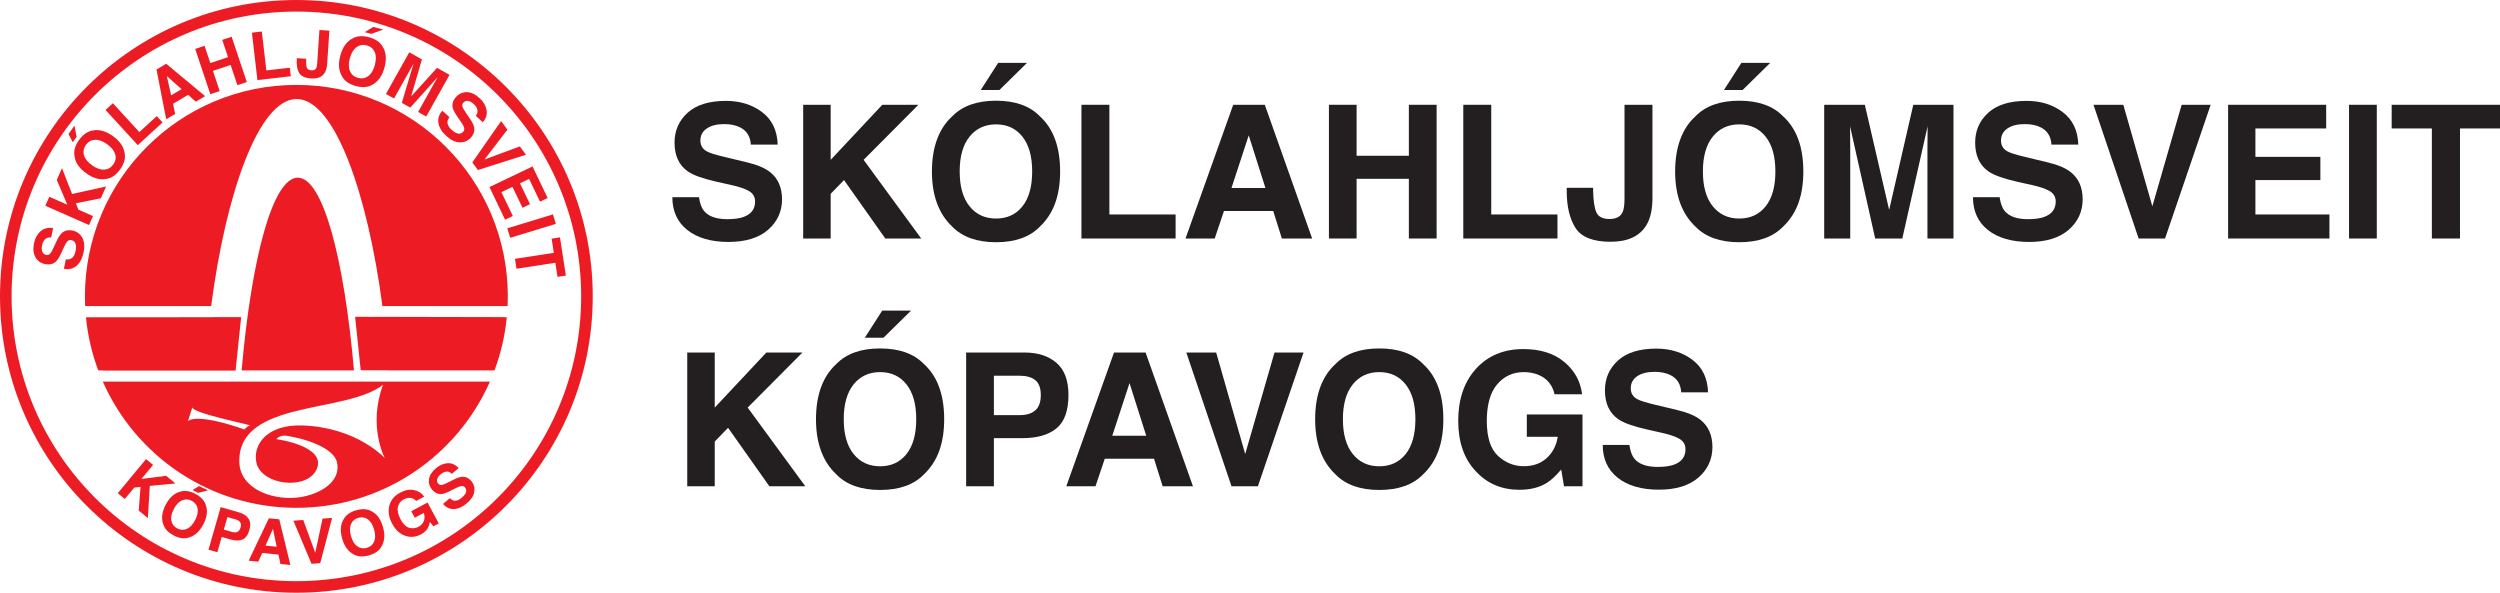 <?xml version="1.0" encoding="UTF-8"?><svg id="Lag_2" xmlns="http://www.w3.org/2000/svg" viewBox="0 0 6054.8 1435.59"><g id="Layer_3"><path d="m717.79,0C321.37,0,0,321.37,0,717.79s321.37,717.79,717.79,717.79,717.79-321.37,717.79-717.79S1114.22,0,717.79,0Zm0,1407.53c-380.93,0-689.73-308.8-689.73-689.73S336.87,28.06,717.79,28.06s689.73,308.8,689.73,689.73-308.8,689.73-689.73,689.73Z" fill="#ed1c24"/><path d="m651.2,1255.19l-48.97,102.79,23.31,2.38,9.62-21.18,39.3,4.02,4.63,22.63,24.17,2.47-26.88-110.54-25.19-2.57Zm-8.16,66.23l18.04-40.57,9.03,43.34-27.07-2.77Z" fill="#ed1c24"/><path d="m899.97,1238.32c-10.06-5.83-22.47-6.66-37.22-2.49s-24.89,11.36-30.42,21.59c-7.78,12.43-9,28.09-3.66,47,5.23,18.53,14.47,31.25,27.7,38.14,10.06,5.83,22.47,6.66,37.22,2.49,14.75-4.17,24.89-11.36,30.42-21.59,7.63-12.79,8.83-28.45,3.59-46.98-5.34-18.9-14.55-31.62-27.63-38.16Zm6.17,73.25c-3.26,7.72-9.16,12.79-17.71,15.21-8.54,2.41-16.25,1.19-23.11-3.68-6.87-4.86-11.94-13.11-15.22-24.73-3.28-11.62-3.27-21.3.04-29.04,3.31-7.74,9.23-12.81,17.78-15.23,8.54-2.41,16.21-1.16,23.02,3.74,6.8,4.91,11.84,13.15,15.11,24.73,3.28,11.62,3.32,21.29.1,29Z" fill="#ed1c24"/><path d="m996.07,1238.18l8.48,15.76,21.85-11.76c2.35,6.72,2.44,13.13.27,19.23-2.17,6.1-6.57,10.93-13.19,14.49-6.75,3.63-14.07,4.46-21.96,2.48-7.89-1.98-14.97-8.77-21.22-20.39-6.21-11.53-8.41-21.48-6.61-29.86,1.8-8.38,6.5-14.61,14.1-18.7,3.97-2.14,7.96-3.38,11.96-3.71,7.19-.56,13.26,1.98,18.23,7.62l19.41-10.45c-5.96-8.52-14.23-13.87-24.78-16.03-10.56-2.17-21.84-.02-33.84,6.44-13.84,7.45-22.48,18.05-25.93,31.8-3.45,13.75-1.06,28.28,7.17,43.57,8.14,15.12,18.71,24.79,31.73,29.02,12.65,4.37,25.24,3.19,37.75-3.54,7.6-4.09,13.15-9.14,16.63-15.15,2.04-3.47,3.76-8.47,5.15-15l8.33,10.72,13.07-7.03-27.27-50.67-39.34,21.17Z" fill="#ed1c24"/><path d="m601.87,1256.17c-4.63-7.08-12.12-12.1-22.48-15.07l-44.9-12.86-29.53,103.09,21.4,6.13,10.62-37.07,21.89,6.27c11.42,3.27,20.93,3.27,28.53,0,7.6-3.27,13.14-10.99,16.62-23.16,3.19-11.14,2.47-20.26-2.16-27.33Zm-19.21,21.36c-1.54,5.36-4.06,8.88-7.56,10.55-3.55,1.66-7.87,1.76-12.95.3l-20.07-5.75,8.69-30.35,20.07,5.75c5.08,1.46,8.71,3.73,10.87,6.82,2.17,3.09,2.48,7.32.95,12.68Z" fill="#ed1c24"/><path d="m1120.23,1154.67c-5.25.15-11.6,2.08-19.06,5.78l-17.03,8.44c-6.56,3.27-11.08,5.12-13.57,5.55-3.82.72-6.96-.38-9.41-3.32-2.67-3.2-3.44-6.8-2.29-10.79,1.15-3.99,3.94-7.84,8.37-11.54,3.98-3.33,7.89-5.42,11.72-6.28,5.76-1.27,10.86.44,15.29,5.14l16.53-13.81c-7.61-8.5-16.39-12.49-26.35-11.97-9.96.52-19.28,4.4-27.95,11.65-10.38,8.68-16.22,17.69-17.51,27.05s1.15,17.72,7.31,25.09c6.75,8.08,14.48,11.7,23.2,10.86,5.17-.46,12.85-3.31,23.03-8.52l10.34-5.32c6.03-3.14,10.85-4.98,14.44-5.52,3.63-.5,6.58.61,8.84,3.32,3.89,4.65,4.15,9.84.77,15.56-1.79,3.01-4.71,6.21-8.76,9.6-6.78,5.66-12.97,7.96-18.59,6.91-3.08-.58-6.45-2.54-10.11-5.87l-16.42,13.71c7.15,8.56,15.84,12.72,26.07,12.49,10.23-.24,20.71-4.83,31.43-13.79,10.5-8.77,16.54-18.04,18.14-27.81,1.6-9.77-.74-18.42-7.02-25.94-6.12-7.33-13.26-10.88-21.41-10.65Z" fill="#ed1c24"/><polygon points="763.55 1338.91 734.48 1259.38 710.6 1261.1 754.45 1365.46 775.57 1363.93 804.36 1254.34 781.14 1256.02 763.55 1338.91" fill="#ed1c24"/><path d="m473.18,1196.11c-13.57-7.12-25.88-8.87-36.93-5.24-14.2,3.67-25.85,14.21-34.98,31.6-8.94,17.05-10.98,32.63-6.12,46.74,3.3,11.15,11.73,20.29,25.31,27.41,13.57,7.12,25.88,8.87,36.93,5.24,14.33-4.04,25.97-14.58,34.92-31.64,9.12-17.4,11.18-32.96,6.18-46.71-3.3-11.15-11.73-20.29-25.31-27.41Zm-.72,63.71c-5.61,10.7-12.23,17.74-19.87,21.12-7.68,3.37-15.45,2.99-23.31-1.14-7.86-4.12-12.61-10.31-14.25-18.57-1.64-8.25.34-17.73,5.95-28.42,5.61-10.7,12.28-17.71,20-21.06,7.72-3.34,15.52-2.95,23.38,1.17,7.86,4.12,12.57,10.31,14.14,18.55,1.56,8.24-.45,17.69-6.03,28.34Z" fill="#ed1c24"/><polygon points="402.57 1152.4 342.52 1159.96 370.71 1125.97 353.75 1111.89 285.28 1194.43 302.24 1208.5 325.14 1180.9 340.39 1179.27 335.95 1236.47 358.12 1254.86 362.84 1176.82 424.86 1170.89 402.57 1152.4" fill="#ed1c24"/><polygon points="466.28 1186.79 479.55 1193.75 503.97 1187.53 481.84 1177.22 466.28 1186.79" fill="#ed1c24"/><path d="m721.26,430.33c-59.98,0-111.78,190.7-136.06,466.81h272.11c-24.28-276.11-76.08-466.81-136.06-466.81Z" fill="#ed1c24"/><path d="m860.07,767.28l13.55,129.55h67.41c0,.1.01.21.02.31h256.57c15.22-40.71,25.42-83.88,29.82-128.75h-5.62c.02-.23.03-.35.03-.35l-361.79-.76Z" fill="#ed1c24"/><path d="m511.44,741.28c34.89-269.05,114.34-501.46,207.01-501.46s172.55,232.41,207.66,501.46h303.26c.35-7.79.54-15.62.54-23.49,0-282.84-229.28-512.12-512.12-512.12S205.68,434.96,205.68,717.79c0,7.87.19,15.7.54,23.49h305.23Z" fill="#ed1c24"/><path d="m249,924.25c79.39,180.01,259.42,305.66,468.79,305.66s389.4-125.65,468.79-305.66H249Zm206.02,95.72l11.01-33.88c-4.02,13.12,128.38,40.19,139.76,44.05-9.32,3.39-13.65,10.07-13.65,10.07-120.47-42.16-137.13-20.24-137.13-20.24Zm276.99,10.45c-85.55-2.82-120.52,46.65-110.96,90.35,11.86,54.21,121.98,67.76,145.69,16.09,26.12-56.91-97.41-73.32-97.41-73.32,0,0,5.27-8.28,20.71-8.66,44.73,5.78,118.21,28.61,126.12,64.75,11.4,52.11-51.39,81.88-100.52,85.83-60.06,4.83-135.24-22.89-136.09-87.53-1.98-150.49,258.07-115.2,348.14-186.07-37.27,99.95,4.24,177.6,4.24,177.6,0,0-67.39-74.69-199.91-79.06Z" fill="#ed1c24"/><path d="m570.54,897.56l13.55-129.55-179.24.38h-196.7c4.4,44.87,14.59,88.04,29.82,128.75h11.02c.8.32,1.32.42,1.32.42h320.22Z" fill="#ed1c24"/><path d="m182.95,608.17c1.15-5.58,1.47-10.24.96-13.98-.99-7.09-4.69-11.3-11.09-12.62-3.74-.77-6.97.27-9.7,3.12-2.67,2.87-5.5,7.65-8.49,14.35l-5.16,11.43c-5.09,11.23-9.67,18.78-13.72,22.64-6.8,6.55-15.76,8.68-26.87,6.39-10.14-2.09-17.81-7.52-23-16.28-5.19-8.76-6.31-20.29-3.36-34.58,2.46-11.93,7.73-21.46,15.79-28.58,8.07-7.12,18.16-9.64,30.28-7.57l-4.69,22.74c-6.9-1-12.35.98-16.36,5.92-2.66,3.3-4.55,7.69-5.68,13.17-1.26,6.1-1.03,11.21.68,15.36,1.71,4.14,4.77,6.67,9.17,7.58,4.05.83,7.44-.33,10.18-3.51,1.81-2.03,4.38-6.62,7.73-13.78l8.71-18.55c3.81-8.13,7.89-14.02,12.22-17.67,6.72-5.66,15.13-7.45,25.22-5.37,10.35,2.14,18.12,7.87,23.33,17.19,5.21,9.33,6.32,21.21,3.34,35.66-3.04,14.75-8.81,25.66-17.29,32.72-8.48,7.06-18.61,9.38-30.39,6.95l4.66-22.59c5.32.35,9.48-.26,12.47-1.83,5.45-2.88,9.14-8.98,11.07-18.3Z" fill="#ed1c24"/><path d="m256.89,451.74l-12.57,28.41-60.65,12.21,6.17,15.34,35.37,15.65-9.62,21.74-105.76-46.78,9.62-21.74,43.55,19.26-25.49-60.09,12.63-28.56,24.38,62.6,82.36-18.05Z" fill="#ed1c24"/><path d="m176.18,344.48l-10.32-19.9,14.51-20.29,5.21,27.04-9.4,13.15Zm114.8,65.78c-9.61,13.45-20.62,21.1-33.01,22.98-15.79,3.11-32.13-1.37-49.02-13.45-17.23-12.32-26.76-26.33-28.58-42.04-2.24-12.34,1.45-25.23,11.06-38.67,9.61-13.44,20.62-21.1,33.02-22.98,15.42-3.31,31.75,1.19,48.98,13.51,16.89,12.08,26.43,26.07,28.63,41.97,2.24,12.34-1.45,25.23-11.06,38.67Zm-12-36.64c-2.49-8.66-9.03-16.77-19.62-24.35-10.55-7.54-20.34-11.09-29.38-10.64-9.04.45-16.34,4.57-21.9,12.36-5.57,7.78-7.14,16.05-4.71,24.79,2.43,8.74,8.94,16.9,19.53,24.48,10.59,7.57,20.42,11.1,29.48,10.56,9.06-.53,16.37-4.69,21.94-12.48,5.57-7.79,7.12-16.03,4.66-24.73Z" fill="#ed1c24"/><path d="m255.55,266.33l17.81-16.33,64.09,69.92,42.22-38.7,14.05,15.33-60.03,55.02-78.13-85.25Z" fill="#ed1c24"/><path d="m455.66,229.65l-36.62,21.76,5.26,24.52-21.72,12.9-23.59-120.49,23.47-13.95,94.27,78.5-22.53,13.38-18.55-16.63Zm-15.98-13.69l-35.65-31.75,10.43,46.73,25.23-14.99Z" fill="#ed1c24"/><path d="m574.93,206.23l-16.38-48.95-42.85,14.34,16.38,48.95-22.69,7.59-36.69-109.66,22.69-7.59,13.99,41.81,42.85-14.34-13.99-41.81,22.77-7.62,36.69,109.66-22.77,7.62Z" fill="#ed1c24"/><path d="m610.13,79.1l24-2.78,10.92,94.22,56.89-6.59,2.39,20.65-80.89,9.37-13.31-114.87Z" fill="#ed1c24"/><path d="m768.21,153.33l5.44-80.7,24.11,1.63-5.42,80.31c-.66,9.81-2.88,17.47-6.66,22.98-6.4,9.32-17.08,13.47-32.06,12.46-14.98-1.01-24.76-5.61-29.34-13.81-4.59-8.2-6.42-19.08-5.5-32.65l.18-2.66,22.78,1.54-.18,2.66c-.39,8.94.16,15.28,1.67,19.02,1.5,3.75,5.12,5.81,10.87,6.2,5.69.38,9.58-1.35,11.67-5.19,1.25-2.27,2.07-6.2,2.45-11.79Z" fill="#ed1c24"/><path d="m861.64,208.33c-15.95-4.34-26.96-11.99-33.02-22.96-8.41-13.72-9.89-30.6-4.44-50.64,5.56-20.44,15.38-34.24,29.48-41.42,10.79-6.39,24.16-7.41,40.11-3.08,15.95,4.34,26.96,11.99,33.02,22.96,8.47,13.31,9.92,30.18,4.36,50.62-5.45,20.04-15.25,33.85-29.4,41.44-10.79,6.39-24.16,7.41-40.11,3.08Zm30.18-23.99c7.25-5.34,12.59-14.3,16.01-26.87,3.4-12.52,3.32-22.93-.24-31.24-3.57-8.31-9.97-13.73-19.2-16.24-9.24-2.51-17.53-1.11-24.88,4.21-7.35,5.32-12.74,14.26-16.16,26.83-3.42,12.57-3.3,23,.35,31.31,3.65,8.31,10.09,13.72,19.33,16.23,9.24,2.51,17.51,1.1,24.81-4.23Zm-8.43-106.52l20.69-12.68,24.07,6.55-29.17,10.38-15.6-4.24Z" fill="#ed1c24"/><path d="m954.35,238.58l-19.65-11,56.5-100.9,30.67,17.17-26.08,89.61,62.63-69.14,30.33,16.98-56.5,100.9-19.65-11,38.21-68.25c1.1-1.96,2.66-4.7,4.69-8.21,2.03-3.51,3.58-6.23,4.65-8.14l-66.51,73.98-20.47-11.46,28.45-95.29c-1.07,1.92-2.58,4.66-4.51,8.22-1.94,3.56-3.45,6.33-4.55,8.29l-38.22,68.25Z" fill="#ed1c24"/><path d="m1093.68,314.24c4.2,3.85,8.04,6.51,11.51,7.99,6.6,2.78,12.11,1.76,16.52-3.06,2.58-2.81,3.34-6.12,2.28-9.93-1.09-3.76-3.75-8.65-7.97-14.64l-7.17-10.29c-7.04-10.13-11.17-17.92-12.41-23.39-2.15-9.2.61-17.98,8.28-26.35,6.99-7.64,15.58-11.44,25.76-11.41,10.18.03,20.65,4.98,31.42,14.83,8.99,8.23,14.47,17.63,16.46,28.21,1.98,10.57-1.02,20.54-9.01,29.88l-17.13-15.68c4.39-5.41,5.49-11.11,3.3-17.08-1.47-3.97-4.27-7.84-8.4-11.62-4.59-4.2-9.1-6.63-13.54-7.29-4.43-.66-8.17.68-11.21,3.99-2.79,3.05-3.52,6.56-2.2,10.54.82,2.59,3.44,7.16,7.88,13.7l11.47,16.99c5.03,7.44,8,13.96,8.91,19.54,1.42,8.67-1.35,16.81-8.31,24.41-7.13,7.79-16.04,11.53-26.71,11.23s-21.45-5.44-32.33-15.4c-11.11-10.17-17.53-20.71-19.25-31.61-1.72-10.9,1.48-20.79,9.6-29.66l17.01,15.58c-3.03,4.39-4.63,8.27-4.82,11.65-.32,6.16,3.03,12.45,10.05,18.88Z" fill="#ed1c24"/><path d="m1213.63,293.23l15.34,20.76-55.68,72.37,85.66-31.8,14.92,20.19-116.45,37-13.57-18.36,69.77-100.15Z" fill="#ed1c24"/><path d="m1265.46,503.2l-24.27-50.66-26.82,12.84,27.66,57.74-18.75,8.98-37.86-79.03,104.29-49.96,36.64,76.49-18.47,8.85-26.44-55.19-22.15,10.61,24.27,50.66-18.11,8.68Z" fill="#ed1c24"/><path d="m1339.2,519.21l7.01,22.96-110.6,33.77-7.01-22.96,110.6-33.77Z" fill="#ed1c24"/><path d="m1370.48,667.44l-20.24,3.12-5.27-34.19-94.05,14.49-3.7-24.04,94.05-14.49-5.29-34.35,20.24-3.12,14.27,92.58Z" fill="#ed1c24"/><path d="m1761.56,530.84c15.96,0,28.93-1.76,38.89-5.27,18.9-6.74,28.34-19.26,28.34-37.57,0-10.69-4.69-18.97-14.06-24.83-9.38-5.71-24.1-10.77-44.17-15.16l-34.28-7.69c-33.69-7.61-56.98-15.89-69.87-24.83-21.83-14.94-32.74-38.3-32.74-70.09,0-29,10.55-53.1,31.64-72.29,21.09-19.19,52.08-28.78,92.94-28.78,34.13,0,63.24,9.05,87.34,27.14,24.09,18.09,36.73,44.35,37.9,78.77h-65.04c-1.17-19.48-9.67-33.32-25.49-41.53-10.55-5.42-23.66-8.13-39.33-8.13-17.43,0-31.35,3.52-41.75,10.55-10.4,7.03-15.6,16.85-15.6,29.44,0,11.57,5.13,20.21,15.38,25.93,6.59,3.81,20.65,8.28,42.19,13.4l55.81,13.4c24.46,5.86,42.92,13.7,55.37,23.51,19.34,15.24,29,37.28,29,66.14s-11.32,54.16-33.95,73.72c-22.63,19.56-54.6,29.33-95.91,29.33s-75.37-9.63-99.54-28.89c-24.17-19.26-36.25-45.74-36.25-79.43h64.6c2.05,14.8,6.08,25.86,12.08,33.18,10.99,13.33,29.81,20,56.47,20Z" fill="#231f20"/><path d="m2231.11,577.64h-87.01l-99.98-141.5-32.3,33.18v108.33h-66.58V253.76h66.58v133.37l125.02-133.37h87.45l-132.71,133.37,139.53,190.5Z" fill="#231f20"/><path d="m2412.39,586.65c-46.29,0-81.67-12.6-106.13-37.79-32.81-30.91-49.22-75.44-49.22-133.59s16.4-103.85,49.22-133.59c24.46-25.19,59.84-37.79,106.13-37.79s81.66,12.6,106.13,37.79c32.66,29.74,49,74.27,49,133.59s-16.33,102.69-49,133.59c-24.46,25.2-59.84,37.79-106.13,37.79Zm63.94-87.01c15.67-19.78,23.51-47.9,23.51-84.38s-7.88-64.41-23.62-84.27c-15.75-19.85-37.02-29.77-63.83-29.77s-48.2,9.89-64.16,29.66c-15.97,19.78-23.95,47.9-23.95,84.38s7.98,64.6,23.95,84.38c15.96,19.78,37.35,29.66,64.16,29.66s48.12-9.89,63.94-29.66Zm-101.07-281.69l42.19-65.7h69.87l-66.8,65.7h-45.26Z" fill="#231f20"/><path d="m2619.15,253.76h67.68v265.65h160.4v58.23h-228.08V253.76Z" fill="#231f20"/><path d="m3083.65,511.06h-119.31l-22.41,66.58h-70.75l115.58-323.88h76.46l114.7,323.88h-73.39l-20.87-66.58Zm-18.9-55.81l-40.43-127.44-41.75,127.44h82.18Z" fill="#231f20"/><path d="m3412.14,577.64v-144.58h-126.56v144.58h-67.02V253.76h67.02v123.49h126.56v-123.49h67.24v323.88h-67.24Z" fill="#231f20"/><path d="m3543.98,253.76h67.68v265.65h160.4v58.23h-228.08V253.76Z" fill="#231f20"/><path d="m3934.43,480.3v-226.54h67.68v225.44c0,27.54-4.76,49.37-14.28,65.48-16.12,27.25-45.19,40.87-87.23,40.87s-70.24-11.02-84.59-33.07c-14.36-22.04-21.53-52.11-21.53-90.2v-7.47h63.94v7.47c.58,25.05,3.33,42.66,8.24,52.84,4.91,10.18,15.42,15.27,31.53,15.27s26.51-5.57,31.64-16.7c3.08-6.59,4.61-17.72,4.61-33.4Z" fill="#231f20"/><path d="m4212.39,586.65c-46.29,0-81.67-12.6-106.13-37.79-32.81-30.91-49.22-75.44-49.22-133.59s16.4-103.85,49.22-133.59c24.46-25.19,59.84-37.79,106.13-37.79s81.66,12.6,106.13,37.79c32.66,29.74,49,74.27,49,133.59s-16.33,102.69-49,133.59c-24.46,25.2-59.84,37.79-106.13,37.79Zm63.94-87.01c15.67-19.78,23.51-47.9,23.51-84.38s-7.88-64.41-23.62-84.27c-15.75-19.85-37.02-29.77-63.83-29.77s-48.2,9.89-64.16,29.66c-15.97,19.78-23.95,47.9-23.95,84.38s7.98,64.6,23.95,84.38c15.96,19.78,37.35,29.66,64.16,29.66s48.12-9.89,63.94-29.66Zm-101.07-281.69l42.19-65.7h69.87l-66.8,65.7h-45.26Z" fill="#231f20"/><path d="m4481.11,577.64h-63.06V253.76h98.44l58.89,254.66,58.45-254.66h97.34v323.88h-63.06v-219.07c0-6.3.07-15.12.22-26.48.14-11.35.22-20.1.22-26.26l-61.3,271.8h-65.7l-60.86-271.8c0,6.15.07,14.91.22,26.26.14,11.35.22,20.18.22,26.48v219.07Z" fill="#231f20"/><path d="m4911.56,530.84c15.96,0,28.93-1.76,38.89-5.27,18.9-6.74,28.34-19.26,28.34-37.57,0-10.69-4.69-18.97-14.06-24.83-9.38-5.71-24.1-10.77-44.17-15.16l-34.28-7.69c-33.69-7.61-56.98-15.89-69.87-24.83-21.83-14.94-32.74-38.3-32.74-70.09,0-29,10.55-53.1,31.64-72.29,21.09-19.19,52.08-28.78,92.94-28.78,34.13,0,63.24,9.05,87.34,27.14,24.09,18.09,36.73,44.35,37.9,78.77h-65.04c-1.17-19.48-9.67-33.32-25.49-41.53-10.55-5.42-23.66-8.13-39.33-8.13-17.43,0-31.35,3.52-41.75,10.55-10.4,7.03-15.6,16.85-15.6,29.44,0,11.57,5.13,20.21,15.38,25.93,6.59,3.81,20.65,8.28,42.19,13.4l55.81,13.4c24.46,5.86,42.92,13.7,55.37,23.51,19.34,15.24,29,37.28,29,66.14s-11.32,54.16-33.95,73.72c-22.63,19.56-54.6,29.33-95.91,29.33s-75.37-9.63-99.54-28.89c-24.17-19.26-36.25-45.74-36.25-79.43h64.6c2.05,14.8,6.08,25.86,12.08,33.18,10.99,13.33,29.81,20,56.47,20Z" fill="#231f20"/><path d="m5070.2,253.76h72.29l70.31,245.87,70.97-245.87h70.31l-110.52,323.88h-63.94l-109.42-323.88Z" fill="#231f20"/><path d="m5619.74,436.14h-157.32v83.28h179.3v58.23h-245.43V253.76h237.52v57.35h-171.39v68.77h157.32v56.25Z" fill="#231f20"/><path d="m5689.17,253.76h67.24v323.88h-67.24V253.76Z" fill="#231f20"/><path d="m6054.8,253.76v57.35h-96.9v266.53h-68.12v-266.53h-97.34v-57.35h262.35Z" fill="#231f20"/><path d="m1950.32,1177.64h-87.01l-99.98-141.5-32.3,33.18v108.33h-66.58v-323.88h66.58v133.37l125.02-133.37h87.45l-132.71,133.37,139.53,190.5Z" fill="#231f20"/><path d="m2131.59,1186.65c-46.29,0-81.67-12.6-106.13-37.79-32.81-30.91-49.22-75.44-49.22-133.59s16.4-103.86,49.22-133.59c24.46-25.19,59.84-37.79,106.13-37.79s81.66,12.6,106.13,37.79c32.66,29.74,49,74.27,49,133.59s-16.33,102.69-49,133.59c-24.46,25.2-59.84,37.79-106.13,37.79Zm63.94-87.01c15.67-19.78,23.51-47.9,23.51-84.38s-7.88-64.41-23.62-84.26c-15.75-19.85-37.02-29.77-63.83-29.77s-48.2,9.89-64.16,29.66c-15.97,19.78-23.95,47.9-23.95,84.38s7.98,64.6,23.95,84.38c15.96,19.78,37.35,29.66,64.16,29.66s48.12-9.89,63.94-29.66Zm-101.07-281.69l42.19-65.7h69.87l-66.8,65.7h-45.26Z" fill="#231f20"/><path d="m2475.9,1061.19h-68.77v116.46h-67.24v-323.88h141.06c32.52,0,58.45,8.35,77.78,25.05s29,42.55,29,77.56c0,38.23-9.67,65.26-29,81.08s-46.95,23.73-82.84,23.73Zm31.64-67.46c8.79-7.76,13.18-20.07,13.18-36.91s-4.43-28.86-13.29-36.04c-8.87-7.18-21.28-10.77-37.24-10.77h-63.06v95.36h63.06c15.96,0,28.42-3.88,37.35-11.65Z" fill="#231f20"/><path d="m2794.95,1111.06h-119.31l-22.41,66.58h-70.75l115.58-323.88h76.46l114.7,323.88h-73.39l-20.87-66.58Zm-18.9-55.81l-40.43-127.44-41.75,127.44h82.18Z" fill="#231f20"/><path d="m2873.17,853.76h72.29l70.31,245.87,70.97-245.87h70.31l-110.52,323.88h-63.94l-109.42-323.88Z" fill="#231f20"/><path d="m3340.53,1186.65c-46.29,0-81.67-12.6-106.13-37.79-32.81-30.91-49.22-75.44-49.22-133.59s16.4-103.86,49.22-133.59c24.46-25.19,59.84-37.79,106.13-37.79s81.66,12.6,106.13,37.79c32.66,29.74,49,74.27,49,133.59s-16.33,102.69-49,133.59c-24.46,25.2-59.84,37.79-106.13,37.79Zm63.94-87.01c15.67-19.78,23.51-47.9,23.51-84.38s-7.88-64.41-23.62-84.26c-15.75-19.85-37.02-29.77-63.83-29.77s-48.2,9.89-64.16,29.66c-15.97,19.78-23.95,47.9-23.95,84.38s7.98,64.6,23.95,84.38c15.96,19.78,37.35,29.66,64.16,29.66s48.12-9.89,63.94-29.66Z" fill="#231f20"/><path d="m3745.92,1169.73c-17.87,10.99-39.85,16.48-65.92,16.48-42.92,0-78.08-14.87-105.47-44.6-28.56-29.88-42.85-70.75-42.85-122.61s14.43-94.48,43.29-126.12c28.86-31.64,67.02-47.46,114.48-47.46,41.16,0,74.23,10.44,99.21,31.31,24.97,20.88,39.29,46.91,42.96,78.11h-66.58c-5.13-22.12-17.65-37.57-37.57-46.36-11.13-4.83-23.51-7.25-37.13-7.25-26.08,0-47.5,9.85-64.27,29.55-16.77,19.7-25.16,49.33-25.16,88.88s9.08,68.04,27.25,84.59c18.16,16.55,38.82,24.83,61.96,24.83s41.31-6.55,55.81-19.67c14.5-13.11,23.44-30.29,26.81-51.53h-74.93v-54.05h134.91v173.8h-44.82l-6.81-40.43c-13.04,15.38-24.76,26.22-35.16,32.52Z" fill="#231f20"/><path d="m4014.87,1130.84c15.96,0,28.93-1.76,38.89-5.27,18.9-6.74,28.34-19.26,28.34-37.57,0-10.69-4.69-18.97-14.06-24.83-9.38-5.71-24.1-10.77-44.17-15.16l-34.28-7.69c-33.69-7.62-56.98-15.89-69.87-24.83-21.83-14.94-32.74-38.3-32.74-70.09,0-29,10.55-53.1,31.64-72.29,21.09-19.19,52.08-28.78,92.94-28.78,34.13,0,63.24,9.05,87.34,27.14,24.09,18.09,36.73,44.35,37.9,78.77h-65.04c-1.17-19.48-9.67-33.32-25.49-41.53-10.55-5.42-23.66-8.13-39.33-8.13-17.43,0-31.35,3.52-41.75,10.55-10.4,7.03-15.6,16.85-15.6,29.44,0,11.57,5.13,20.21,15.38,25.93,6.59,3.81,20.65,8.28,42.19,13.4l55.81,13.4c24.46,5.86,42.92,13.7,55.37,23.51,19.34,15.24,29,37.28,29,66.14s-11.32,54.16-33.95,73.72c-22.63,19.56-54.6,29.33-95.91,29.33s-75.37-9.63-99.54-28.89c-24.17-19.26-36.25-45.74-36.25-79.43h64.6c2.05,14.8,6.08,25.86,12.08,33.18,10.99,13.33,29.81,20,56.47,20Z" fill="#231f20"/></g></svg>